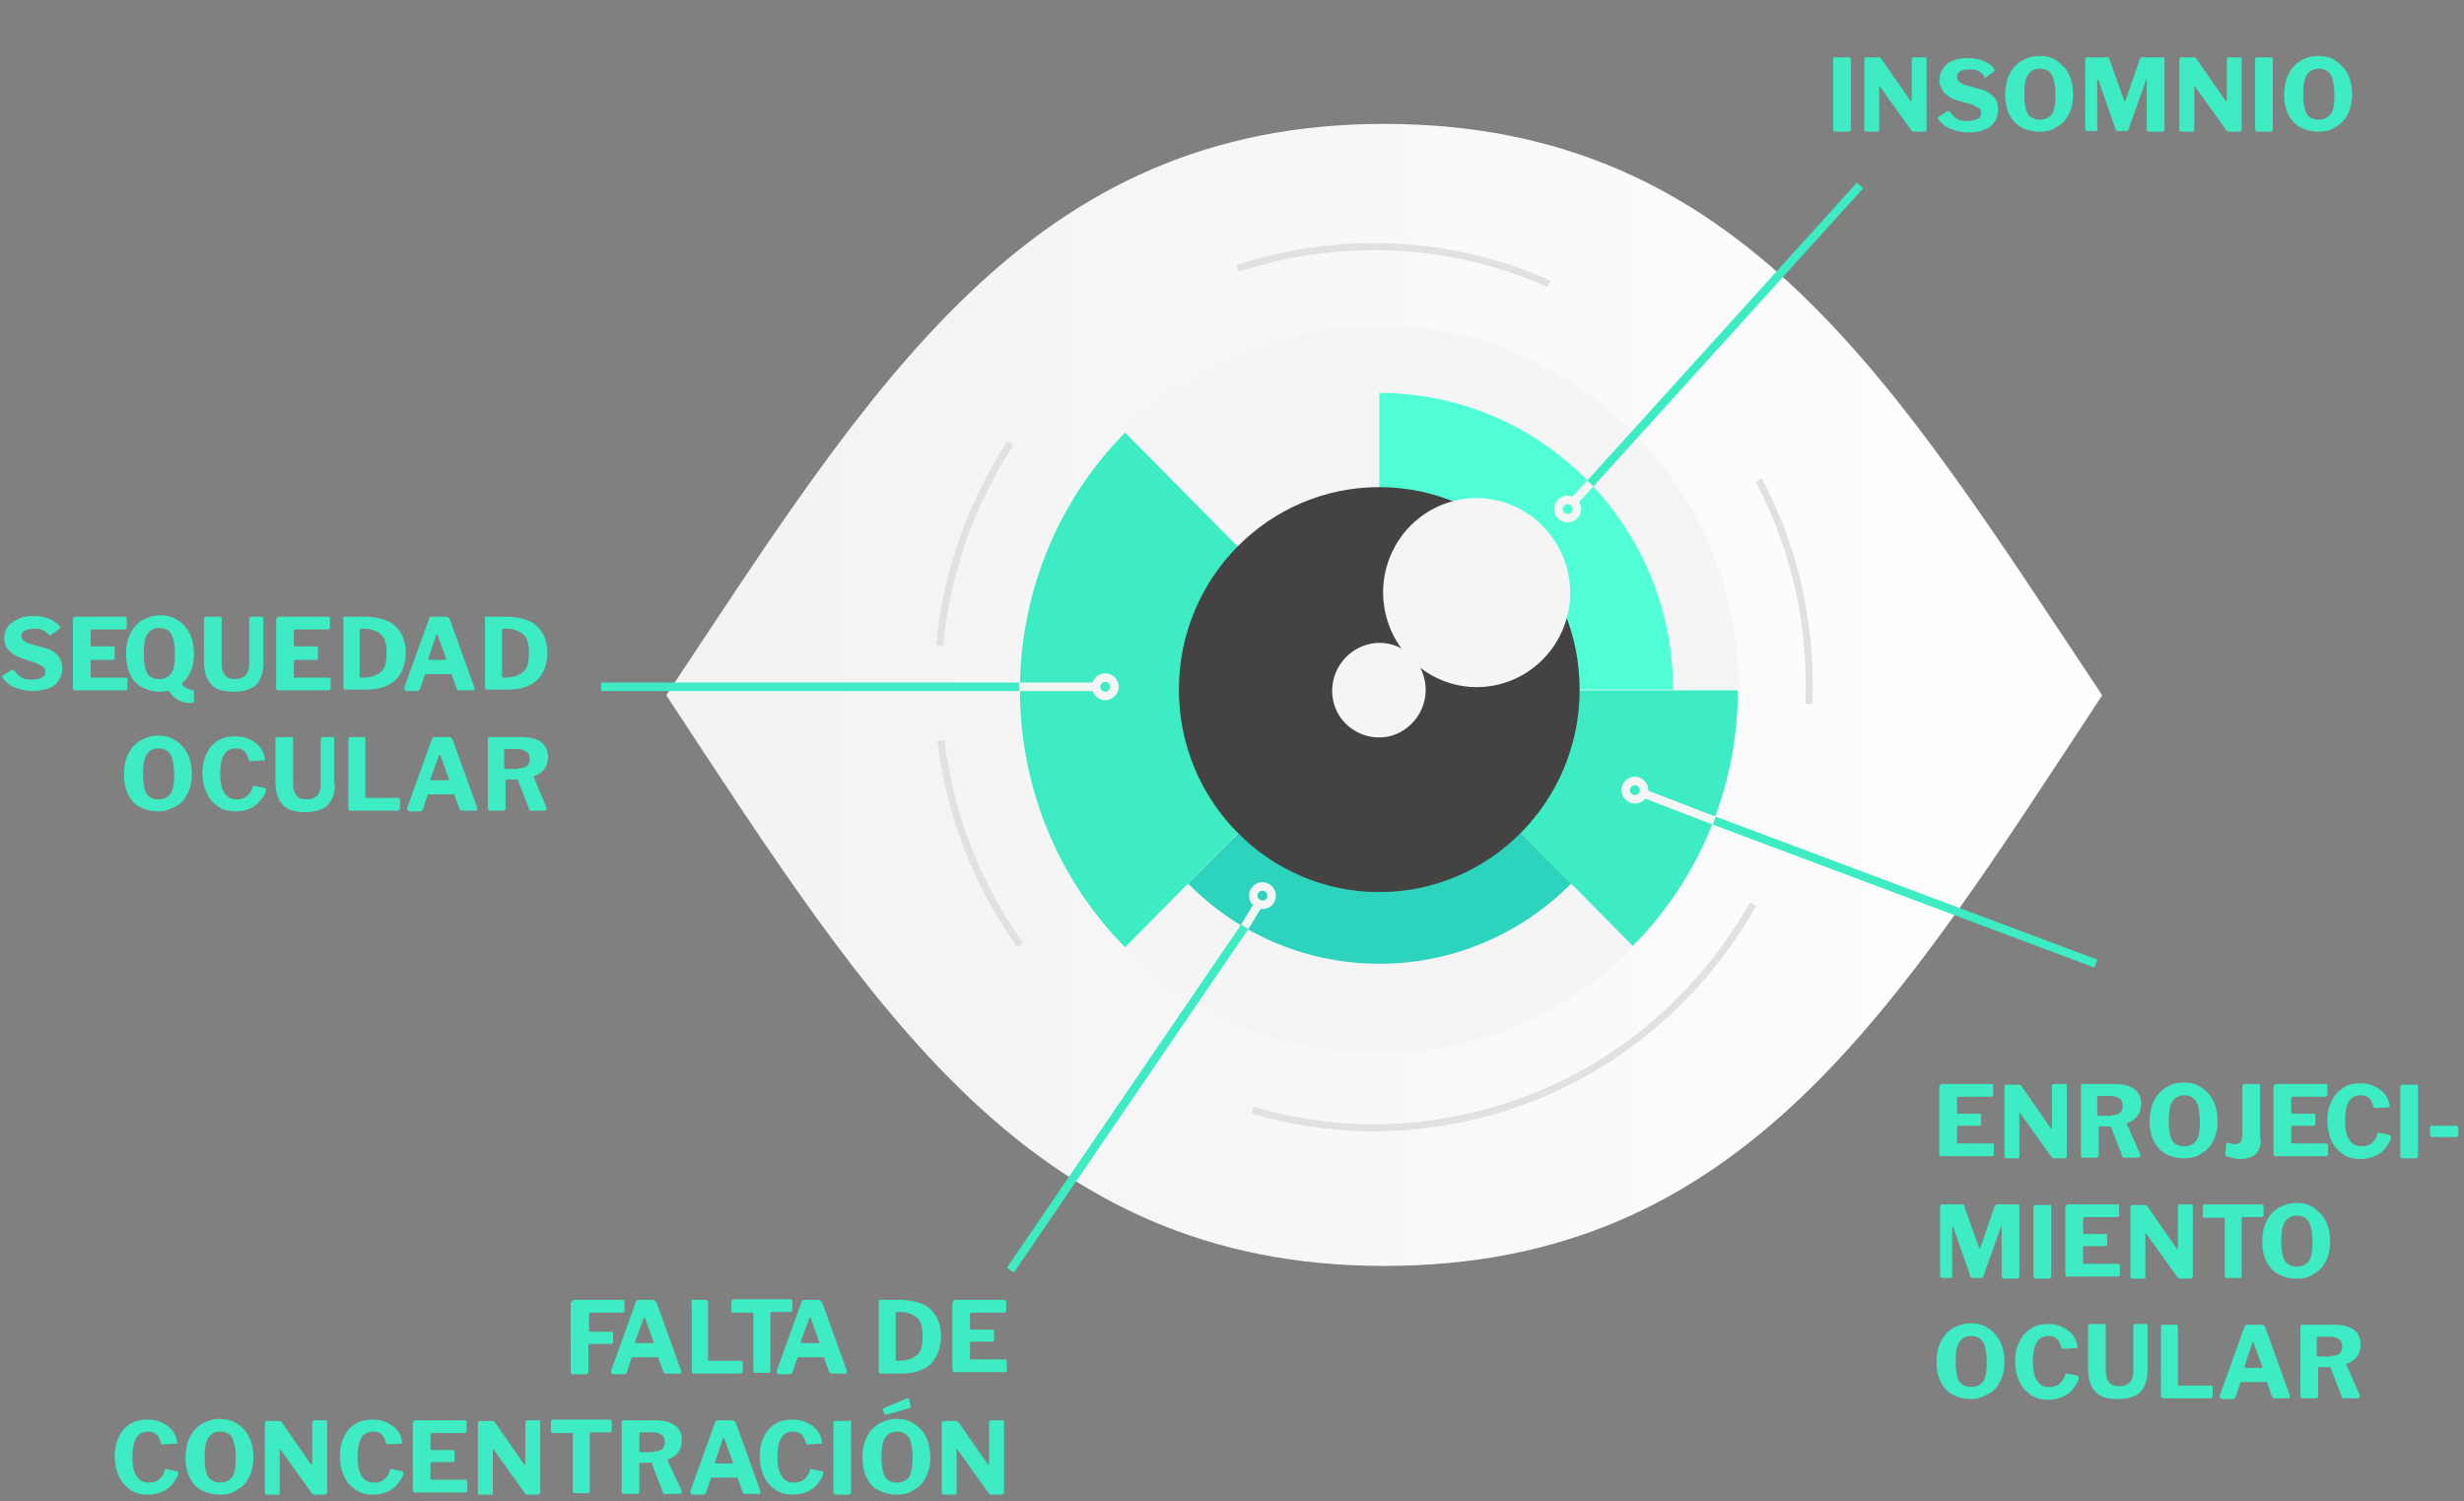 <?xml version="1.0" encoding="utf-8"?>
<!-- Generator: Adobe Illustrator 26.2.1, SVG Export Plug-In . SVG Version: 6.00 Build 0)  -->
<svg version="1.1" id="Capa_1" xmlns="http://www.w3.org/2000/svg" xmlns:xlink="http://www.w3.org/1999/xlink" x="0px" y="0px"
	 viewBox="0 0 348 212" style="enable-background:new 0 0 348 212;" xml:space="preserve">
<rect x="0" y="0" width="348" height="212" fill="#808080" stroke="none"/>
<style type="text/css">
	.st0{fill-rule:evenodd;clip-rule:evenodd;fill:url(#path-2_00000124869146715210342830000014176922554842589880_);}
	.st1{fill-rule:evenodd;clip-rule:evenodd;fill:#F5F5F5;}
	.st2{fill-rule:evenodd;clip-rule:evenodd;fill:#2DD4BD;}
	.st3{fill-rule:evenodd;clip-rule:evenodd;fill:#3DECC2;}
	.st4{fill-rule:evenodd;clip-rule:evenodd;fill:#50FFD5;}
	.st5{fill-rule:evenodd;clip-rule:evenodd;fill:#444243;}
	.st6{fill:none;stroke:#E1E1E1;}
	.st7{fill:none;stroke:#3DECC2;stroke-width:1.196;}
	.st8{fill:none;stroke:#F5F5F5;stroke-width:1.196;}
	.st9{fill:#3DECC2;}
</style>
<g id="Mobile">
	<g id="_x30_1.-Homepage-mobile-Prevencion-y-Soluciones" transform="translate(-12, -4223)">
		<g id="Group-69" transform="translate(12, 4222)">
			<g id="Group-3" transform="translate(94, 18.5)">
				<g id="Clip-2">
					
						<linearGradient id="path-2_00000039827190828347362020000000019612278862798761_" gradientUnits="userSpaceOnUse" x1="-875.361" y1="626.315" x2="-874.095" y2="626.315" gradientTransform="matrix(202.749 0 0 -161.277 177431.234 101090.969)">
						<stop  offset="0" style="stop-color:#EFEFEF"/>
						<stop  offset="1" style="stop-color:#FFFFFF"/>
					</linearGradient>
					
						<path id="path-2_00000046316822938033188900000009345671329782020760_" style="fill-rule:evenodd;clip-rule:evenodd;fill:url(#path-2_00000039827190828347362020000000019612278862798761_);" d="
						M101.5,0C51.4,0,29.3,36.7,0.1,80.7l0,0c29.1,44.2,51.3,80.6,101.4,80.6l0,0c50.7,0,72.3-36.4,101.4-80.6l0,0
						C173.6,36.7,152.1,0,101.5,0z"/>
				</g>
			</g>
			<g id="Group-67" transform="translate(11, 17.5)">
				<path id="Fill-4" class="st1" d="M234.6,80.9c0,28.4-22.7,51.4-50.8,51.4c-28.1,0-50.8-23-50.8-51.4c0-28.4,22.7-51.4,50.8-51.4
					C211.9,29.6,234.6,52.6,234.6,80.9"/>
				<path id="Fill-6" class="st2" d="M156.8,108.3L156.8,108.3c14.9,15.1,39.1,15.1,54.1,0l-27-27.3L156.8,108.3z"/>
				<path id="Fill-8" class="st3" d="M147.9,117.3L147.9,117.3c-19.8-20.1-19.8-52.6,0-72.7l35.9,36.3L147.9,117.3z"/>
				<path id="Fill-12" class="st3" d="M219.6,44.7L219.6,44.7c19.8,20,19.8,52.4,0,72.4l-35.8-36.2L219.6,44.7z"/>
				<path id="Fill-14" class="st1" d="M183.8,29.6L183.8,29.6c28.1,0,50.8,23,50.8,51.4h-50.8V29.6z"/>
				<path id="Fill-16" class="st4" d="M183.8,39L183.8,39c22.9,0,41.5,18.8,41.5,41.9h-41.5V39z"/>
				<path id="Fill-18" class="st5" d="M212.1,80.9c0,15.8-12.7,28.6-28.3,28.6c-15.6,0-28.3-12.8-28.3-28.6s12.7-28.6,28.3-28.6
					C199.4,52.3,212.1,65.1,212.1,80.9"/>
				<path id="Fill-20" class="st5" d="M201,80.9c0,9.6-7.7,17.4-17.2,17.4c-9.5,0-17.2-7.8-17.2-17.4s7.7-17.4,17.2-17.4
					C193.3,63.5,201,71.3,201,80.9"/>
				<path id="Fill-22" class="st1" d="M190.1,79.1c1,3.5-1,7.2-4.5,8.3c-3.5,1-7.2-1-8.2-4.5c-1-3.5,1-7.2,4.5-8.3
					C185.4,73.5,189.1,75.5,190.1,79.1"/>
				<path id="Fill-24" class="st1" d="M210.2,63.4c2.1,7.1-1.9,14.5-8.9,16.6c-7,2.1-14.3-2-16.4-9c-2.1-7.1,1.9-14.5,8.9-16.6
					C200.8,52.3,208.1,56.4,210.2,63.4"/>
				<path id="Stroke-26" class="st6" d="M163.8,21.4c3.7-1.2,7.6-2.1,11.7-2.6c11.4-1.4,22.5,0.4,32.3,4.8"/>
				<path id="Stroke-28" class="st6" d="M121.7,74.7c1-10.4,4.5-20.2,10-28.6"/>
				<path id="Stroke-30" class="st6" d="M133.1,117c-4-5.6-7.2-12-9.2-19c-0.9-3.2-1.6-6.5-2-9.9"/>
				<path id="Stroke-32" class="st6" d="M236.6,111.2c-9.3,16.5-25.9,28.6-46,31.1c-8.6,1.1-16.9,0.3-24.7-2"/>
				<path id="Stroke-34" class="st6" d="M237.4,51.3c3.4,6.5,5.8,13.8,6.7,21.6c0.4,3.4,0.5,6.7,0.4,10"/>
				<path id="Stroke-40" class="st7" d="M133,80.5H73.9"/>
				<path id="Stroke-42" class="st8" d="M143.8,80.5H133"/>
				<path id="Stroke-44" class="st8" d="M146.4,80.5c0,0.7-0.6,1.3-1.3,1.3c-0.7,0-1.3-0.6-1.3-1.3c0-0.7,0.6-1.3,1.3-1.3
					C145.8,79.2,146.4,79.8,146.4,80.5z"/>
				<path id="Stroke-48" class="st7" d="M131.7,162.9l33.1-48.5"/>
				<path id="Stroke-50" class="st8" d="M164.8,114.4l2-3.3"/>
				<path id="Stroke-52" class="st8" d="M168.6,110c0-0.7-0.6-1.3-1.3-1.3s-1.3,0.6-1.3,1.3c0,0.7,0.6,1.3,1.3,1.3
					S168.6,110.8,168.6,110z"/>
				<path id="Stroke-54" class="st7" d="M251.7,9.7l-38.1,42.1"/>
				<path id="Stroke-56" class="st8" d="M213.6,51.8l-2.4,2.6"/>
				<path id="Stroke-58" class="st8" d="M209.1,55.4c0,0.7,0.6,1.3,1.3,1.3s1.3-0.6,1.3-1.3c0-0.7-0.6-1.3-1.3-1.3
					S209.1,54.7,209.1,55.4z"/>
				<path id="Stroke-60" class="st7" d="M285,119.6l-53.9-20.2"/>
				<path id="Stroke-62" class="st8" d="M231.1,99.4l-9.9-3.8"/>
				<path id="Stroke-64" class="st8" d="M218.6,95.1c0-0.7,0.6-1.3,1.3-1.3s1.3,0.6,1.3,1.3c0,0.7-0.6,1.3-1.3,1.3
					S218.6,95.8,218.6,95.1z"/>
				<path id="FALTADECONCENTRACIÓN" class="st9" d="M69.8,167.4c0-0.2,0.1-0.3,0.2-0.3H77c0.1,0,0.2,0.1,0.2,0.2l0,1.3
					c0,0.2-0.1,0.3-0.3,0.3h-4.4c-0.1,0-0.2,0-0.2,0.1c0,0-0.1,0.1-0.1,0.2v2.2c0,0.1,0.1,0.2,0.2,0.2h3c0.1,0,0.2,0.1,0.2,0.2v1.3
					c0,0.1-0.1,0.2-0.2,0.2h-3.1c-0.1,0-0.2,0.1-0.2,0.2v3.7c0,0.1,0,0.2-0.1,0.3c-0.1,0-0.1,0.1-0.3,0.1h-1.8c-0.1,0-0.2,0-0.2-0.1
					c0,0-0.1-0.1-0.1-0.2V167.4z M75.5,177.5c-0.1,0-0.2-0.1-0.2-0.2c0-0.1,0-0.1,0-0.2l3.5-9.7c0-0.1,0.1-0.2,0.1-0.2
					c0.1,0,0.1-0.1,0.2-0.1h2.1c0.1,0,0.2,0,0.3,0.1c0.1,0.1,0.1,0.1,0.2,0.2l3.5,9.7c0,0.1,0,0.1,0,0.1c0,0.1,0,0.1,0,0.2
					c0,0-0.1,0.1-0.1,0.1h-2.1c-0.1,0-0.2-0.1-0.3-0.2l-0.7-2c0-0.1,0-0.1-0.1-0.1c0,0-0.1,0-0.1,0h-3.4c-0.1,0-0.2,0-0.2,0.1
					l-0.7,2.1c-0.1,0.1-0.2,0.2-0.3,0.2H75.5z M81.2,173.2c0.1,0,0.1,0,0.1-0.1c0-0.1,0-0.1,0-0.1l-1.2-3.3c0-0.1-0.1-0.1-0.1-0.1
					c0,0-0.1,0-0.1,0.1l-1.2,3.3c0,0.1,0,0.1,0,0.1c0,0.1,0.1,0.1,0.2,0.1H81.2z M86.6,167.4c0-0.2,0.1-0.3,0.2-0.3h2
					c0.1,0,0.2,0.1,0.2,0.3v8.2c0,0.1,0,0.1,0,0.1s0.1,0,0.1,0h4.5c0.2,0,0.3,0.1,0.3,0.2v1.3c0,0.1,0,0.1-0.1,0.2
					c0,0-0.1,0.1-0.2,0.1H87c-0.1,0-0.2,0-0.2-0.1c0,0-0.1-0.1-0.1-0.2V167.4z M92.3,167.3c0-0.1,0-0.1,0.1-0.2
					c0.1,0,0.1-0.1,0.2-0.1h8c0.2,0,0.3,0.1,0.3,0.3v1.3c0,0.1-0.1,0.2-0.3,0.2h-2.6c-0.1,0-0.2,0-0.2,0.1v8.2
					c0,0.2-0.1,0.3-0.2,0.3h-2c-0.1,0-0.2-0.1-0.2-0.2V169c0-0.1,0-0.1,0-0.1c0,0-0.1,0-0.1,0h-2.7c-0.2,0-0.3-0.1-0.3-0.2V167.3z
					 M98.9,177.5c-0.1,0-0.2-0.1-0.2-0.2c0-0.1,0-0.1,0-0.2l3.5-9.7c0-0.1,0.1-0.2,0.1-0.2c0.1,0,0.1-0.1,0.2-0.1h2.1
					c0.1,0,0.2,0,0.3,0.1s0.1,0.1,0.2,0.2l3.5,9.7c0,0.1,0,0.1,0,0.1c0,0.1,0,0.1,0,0.2c0,0-0.1,0.1-0.1,0.1h-2.1
					c-0.1,0-0.2-0.1-0.3-0.2l-0.7-2c0-0.1,0-0.1-0.1-0.1c0,0-0.1,0-0.1,0h-3.4c-0.1,0-0.2,0-0.2,0.1l-0.7,2.1
					c-0.1,0.1-0.2,0.2-0.3,0.2H98.9z M104.6,173.2c0.1,0,0.1,0,0.1-0.1c0-0.1,0-0.1,0-0.1l-1.2-3.3c0-0.1-0.1-0.1-0.1-0.1
					c0,0-0.1,0-0.1,0.1l-1.2,3.3c0,0.1,0,0.1,0,0.1c0,0.1,0.1,0.1,0.2,0.1H104.6z M113.3,167.1c1.5,0,2.6,0,3.1,0
					c1.8,0.1,3.2,0.5,4.1,1.4c0.9,0.9,1.4,2.1,1.4,3.7c0,1.6-0.5,2.9-1.4,3.9c-0.9,0.9-2.3,1.4-4.1,1.4h-3c-0.1,0-0.2,0-0.2-0.1
					c-0.1-0.1-0.1-0.1-0.1-0.3v-9.8c0-0.1,0-0.2,0.1-0.2C113.1,167.1,113.2,167.1,113.3,167.1z M115.6,168.8c-0.1,0-0.1,0.1-0.1,0.2
					v6.5c0,0.1,0,0.1,0,0.2c0,0,0.1,0,0.1,0h0.3c1.2,0,2-0.3,2.6-0.8c0.6-0.5,0.8-1.4,0.8-2.7c0-1.2-0.2-2-0.7-2.5
					c-0.5-0.5-1.2-0.8-2.2-0.9L115.6,168.8z M123.6,167.4c0-0.2,0.1-0.3,0.2-0.3h7.1c0.1,0,0.2,0.1,0.2,0.2l0,1.3
					c0,0.2-0.1,0.3-0.3,0.3h-4.5c-0.2,0-0.3,0.1-0.3,0.2v2c0,0.2,0.1,0.2,0.2,0.2h3c0.2,0,0.2,0.1,0.2,0.2v1.3
					c0,0.1-0.1,0.2-0.2,0.2h-3c-0.1,0-0.2,0.1-0.2,0.2v2.2c0,0.1,0,0.1,0,0.1s0.1,0,0.1,0h4.8c0.2,0,0.3,0.1,0.3,0.2v1.3
					c0,0.2-0.1,0.3-0.3,0.3h-7.1c-0.1,0-0.2,0-0.2-0.1c0,0-0.1-0.1-0.1-0.2V167.4z M9.8,184c0.7,0,1.4,0.1,2,0.4
					c0.6,0.3,1.1,0.6,1.5,1.1c0.4,0.5,0.6,1,0.7,1.6c0,0.1,0,0.1,0,0.2c0,0.1,0,0.1,0,0.1c0,0-0.1,0-0.1,0l-1.9,0.1
					c-0.1,0-0.1,0-0.2,0s0-0.1-0.1-0.2c-0.1-0.5-0.3-0.9-0.6-1.2c-0.3-0.3-0.7-0.4-1.2-0.4c-1.5,0-2.2,1.2-2.2,3.6
					c0,1.2,0.2,2.1,0.6,2.7c0.4,0.6,0.9,0.9,1.7,0.9c0.6,0,1-0.1,1.4-0.4c0.4-0.3,0.7-0.7,0.9-1.4c0-0.1,0.1-0.1,0.2-0.1
					c0.1,0,0.1,0,0.1,0l1.4,0.3c0.1,0,0.2,0.2,0.2,0.3c-0.1,0.4-0.3,0.8-0.7,1.3c-0.3,0.5-0.8,0.9-1.4,1.2s-1.4,0.5-2.2,0.5
					c-1,0-1.8-0.2-2.5-0.7s-1.3-1.1-1.6-1.9c-0.4-0.8-0.6-1.8-0.6-2.8c0-1.1,0.2-2,0.6-2.8c0.4-0.8,0.9-1.4,1.6-1.8S8.9,184,9.8,184
					z M20.1,194.6c-1,0-1.8-0.2-2.6-0.6s-1.3-1-1.7-1.8s-0.6-1.7-0.6-2.8c0-1.1,0.2-2.1,0.6-2.9c0.4-0.8,0.9-1.4,1.7-1.9
					c0.7-0.4,1.6-0.7,2.5-0.7c1,0,1.8,0.2,2.5,0.7c0.7,0.4,1.3,1.1,1.7,1.9c0.4,0.8,0.6,1.8,0.6,2.8c0,1.1-0.2,2-0.6,2.8
					c-0.4,0.8-0.9,1.4-1.7,1.8C21.9,194.4,21.1,194.6,20.1,194.6z M20.1,192.9c0.8,0,1.3-0.3,1.7-0.8c0.4-0.6,0.5-1.5,0.5-2.7
					c0-1.3-0.2-2.2-0.5-2.8s-0.9-0.9-1.7-0.9c-0.8,0-1.3,0.3-1.7,0.9s-0.5,1.5-0.5,2.8c0,1.3,0.2,2.2,0.5,2.7
					C18.8,192.6,19.3,192.9,20.1,192.9z M35,184.1c0.1,0,0.2,0.1,0.2,0.2v10c0,0.1,0,0.1-0.1,0.2c-0.1,0-0.1,0.1-0.2,0.1h-1.4
					c-0.1,0-0.1,0-0.2,0c0,0-0.1-0.1-0.2-0.1l-4.5-6.3c0,0-0.1-0.1-0.1-0.1c0,0,0,0,0,0.1v6.2c0,0.1,0,0.1-0.1,0.2c0,0-0.1,0-0.2,0
					h-1.5c-0.2,0-0.3-0.1-0.3-0.2v-9.9c0-0.2,0.1-0.3,0.3-0.3h1.7c0.1,0,0.2,0,0.2,0c0,0,0.1,0.1,0.2,0.2l4.1,5.9
					c0.1,0.1,0.1,0.1,0.1,0.1c0,0,0.1-0.1,0.1-0.2v-5.8c0-0.2,0.1-0.3,0.3-0.3H35z M41.6,184c0.7,0,1.4,0.1,2,0.4
					c0.6,0.3,1.1,0.6,1.5,1.1c0.4,0.5,0.6,1,0.7,1.6c0,0.1,0,0.1,0,0.2c0,0.1,0,0.1,0,0.1c0,0-0.1,0-0.1,0l-1.9,0.1
					c-0.1,0-0.1,0-0.2,0c0,0,0-0.1-0.1-0.2c-0.1-0.5-0.3-0.9-0.6-1.2c-0.3-0.3-0.7-0.4-1.2-0.4c-1.5,0-2.2,1.2-2.2,3.6
					c0,1.2,0.2,2.1,0.6,2.7c0.4,0.6,0.9,0.9,1.7,0.9c0.6,0,1-0.1,1.4-0.4c0.4-0.3,0.7-0.7,0.9-1.4c0-0.1,0.1-0.1,0.2-0.1
					c0.1,0,0.1,0,0.1,0l1.4,0.3c0.1,0,0.2,0.2,0.2,0.3c-0.1,0.4-0.3,0.8-0.7,1.3c-0.3,0.5-0.8,0.9-1.4,1.2c-0.6,0.3-1.4,0.5-2.2,0.5
					c-1,0-1.8-0.2-2.5-0.7c-0.7-0.5-1.3-1.1-1.6-1.9c-0.4-0.8-0.6-1.8-0.6-2.8c0-1.1,0.2-2,0.6-2.8c0.4-0.8,0.9-1.4,1.6-1.8
					C39.8,184.2,40.6,184,41.6,184z M47.4,184.4c0-0.2,0.1-0.3,0.2-0.3h7.1c0.1,0,0.2,0.1,0.2,0.2l0,1.3c0,0.2-0.1,0.3-0.3,0.3h-4.5
					c-0.2,0-0.3,0.1-0.3,0.2v2c0,0.2,0.1,0.2,0.2,0.2h3c0.2,0,0.2,0.1,0.2,0.2v1.3c0,0.1-0.1,0.2-0.2,0.2h-3c-0.1,0-0.2,0.1-0.2,0.2
					v2.2c0,0.1,0,0.1,0,0.1s0.1,0,0.1,0h4.8c0.2,0,0.3,0.1,0.3,0.2v1.3c0,0.2-0.1,0.3-0.3,0.3h-7.1c-0.1,0-0.2,0-0.2-0.1
					c0,0-0.1-0.1-0.1-0.2V184.4z M65.1,184.1c0.1,0,0.2,0.1,0.2,0.2v10c0,0.1,0,0.1-0.1,0.2c-0.1,0-0.1,0.1-0.2,0.1h-1.4
					c-0.1,0-0.1,0-0.2,0c0,0-0.1-0.1-0.2-0.1l-4.5-6.3c0,0-0.1-0.1-0.1-0.1c0,0,0,0,0,0.1v6.2c0,0.1,0,0.1-0.1,0.2c0,0-0.1,0-0.2,0
					h-1.5c-0.2,0-0.3-0.1-0.3-0.2v-9.9c0-0.2,0.1-0.3,0.3-0.3h1.7c0.1,0,0.2,0,0.2,0c0,0,0.1,0.1,0.2,0.2l4.1,5.9
					c0.1,0.1,0.1,0.1,0.1,0.1c0,0,0.1-0.1,0.1-0.2v-5.8c0-0.2,0.1-0.3,0.3-0.3H65.1z M66.8,184.3c0-0.1,0-0.1,0.1-0.2
					c0.1,0,0.1-0.1,0.2-0.1h8c0.2,0,0.3,0.1,0.3,0.3v1.3c0,0.1-0.1,0.2-0.3,0.2h-2.6c-0.1,0-0.2,0-0.2,0.1v8.2
					c0,0.2-0.1,0.3-0.2,0.3h-2c-0.1,0-0.2-0.1-0.2-0.2V186c0-0.1,0-0.1,0-0.1c0,0-0.1,0-0.1,0h-2.7c-0.2,0-0.3-0.1-0.3-0.2V184.3z
					 M85.3,194.1c0,0.1,0,0.1,0,0.1c0,0.1,0,0.1-0.1,0.2c0,0-0.1,0.1-0.2,0.1h-2.1c-0.2,0-0.3-0.1-0.3-0.3l-1.5-3.9
					c0-0.1-0.1-0.1-0.1-0.2s-0.1,0-0.3,0h-1.3c-0.1,0-0.1,0-0.1,0s0,0.1,0,0.1v3.9c0,0.1,0,0.2-0.1,0.3c-0.1,0.1-0.2,0.1-0.3,0.1
					h-1.8c-0.1,0-0.2,0-0.2-0.1c0,0-0.1-0.1-0.1-0.2v-9.8c0-0.2,0.1-0.3,0.2-0.3h4.4c1.3,0,2.2,0.2,2.9,0.7c0.7,0.5,1,1.2,1,2.1
					c0,0.7-0.2,1.3-0.5,1.7c-0.4,0.5-0.8,0.8-1.4,1c-0.1,0-0.1,0.1-0.1,0.2L85.3,194.1z M81.3,188.5c0.5,0,1-0.1,1.2-0.3
					s0.4-0.6,0.4-1c0-0.4-0.1-0.8-0.4-1s-0.7-0.4-1.2-0.4h-1.7c-0.1,0-0.2,0-0.2,0s-0.1,0.1-0.1,0.2v2.3c0,0.1,0,0.1,0,0.2
					s0.1,0.1,0.2,0.1H81.3z M86.7,194.5c-0.1,0-0.2-0.1-0.2-0.2c0-0.1,0-0.1,0-0.2l3.5-9.7c0-0.1,0.1-0.2,0.1-0.2
					c0.1,0,0.1-0.1,0.2-0.1h2.1c0.1,0,0.2,0,0.3,0.1c0.1,0.1,0.1,0.1,0.2,0.2l3.5,9.7c0,0.1,0,0.1,0,0.1c0,0.1,0,0.1,0,0.2
					c0,0-0.1,0.1-0.1,0.1h-2.1c-0.1,0-0.2-0.1-0.3-0.2l-0.7-2c0-0.1,0-0.1-0.1-0.1s-0.1,0-0.1,0h-3.4c-0.1,0-0.2,0-0.2,0.1l-0.7,2.1
					c-0.1,0.1-0.2,0.2-0.3,0.2H86.7z M92.4,190.2c0.1,0,0.1,0,0.1-0.1c0-0.1,0-0.1,0-0.1l-1.2-3.3c0-0.1-0.1-0.1-0.1-0.1
					c0,0-0.1,0-0.1,0.1L90,190c0,0.1,0,0.1,0,0.1c0,0.1,0.1,0.1,0.2,0.1H92.4z M100.9,184c0.7,0,1.4,0.1,2,0.4
					c0.6,0.3,1.1,0.6,1.5,1.1s0.6,1,0.7,1.6c0,0.1,0,0.1,0,0.2c0,0.1,0,0.1,0,0.1c0,0-0.1,0-0.1,0l-1.9,0.1c-0.1,0-0.1,0-0.2,0
					c0,0,0-0.1-0.1-0.2c-0.1-0.5-0.3-0.9-0.6-1.2c-0.3-0.3-0.7-0.4-1.2-0.4c-1.5,0-2.2,1.2-2.2,3.6c0,1.2,0.2,2.1,0.6,2.7
					c0.4,0.6,0.9,0.9,1.7,0.9c0.6,0,1-0.1,1.4-0.4c0.4-0.3,0.7-0.7,0.9-1.4c0-0.1,0.1-0.1,0.2-0.1c0.1,0,0.1,0,0.1,0l1.4,0.3
					c0.1,0,0.2,0.2,0.2,0.3c-0.1,0.4-0.3,0.8-0.7,1.3c-0.3,0.5-0.8,0.9-1.4,1.2c-0.6,0.3-1.4,0.5-2.2,0.5c-1,0-1.8-0.2-2.5-0.7
					c-0.7-0.5-1.3-1.1-1.6-1.9c-0.4-0.8-0.6-1.8-0.6-2.8c0-1.1,0.2-2,0.6-2.8c0.4-0.8,0.9-1.4,1.6-1.8C99.1,184.2,100,184,100.9,184
					z M109,184.1c0.1,0,0.2,0.1,0.2,0.3v9.8c0,0.1,0,0.2-0.1,0.3c-0.1,0.1-0.2,0.1-0.3,0.1h-1.8c-0.1,0-0.2,0-0.2-0.1
					c0,0-0.1-0.1-0.1-0.2v-9.8c0-0.2,0.1-0.3,0.2-0.3H109z M115.7,194.6c-1,0-1.8-0.2-2.6-0.6s-1.3-1-1.7-1.8s-0.6-1.7-0.6-2.8
					c0-1.1,0.2-2.1,0.6-2.9c0.4-0.8,0.9-1.4,1.7-1.9c0.7-0.4,1.6-0.7,2.5-0.7c1,0,1.8,0.2,2.5,0.7c0.7,0.4,1.3,1.1,1.7,1.9
					c0.4,0.8,0.6,1.8,0.6,2.8c0,1.1-0.2,2-0.6,2.8s-0.9,1.4-1.7,1.8C117.5,194.4,116.6,194.6,115.7,194.6z M115.7,192.9
					c0.8,0,1.3-0.3,1.7-0.8c0.3-0.6,0.5-1.5,0.5-2.7c0-1.3-0.2-2.2-0.5-2.8c-0.4-0.6-0.9-0.9-1.7-0.9c-0.8,0-1.3,0.3-1.7,0.9
					c-0.4,0.6-0.5,1.5-0.5,2.8c0,1.3,0.2,2.2,0.5,2.7C114.3,192.6,114.9,192.9,115.7,192.9z M117.6,182.1c0,0.1,0,0.1,0,0.1
					c0,0.1-0.1,0.2-0.2,0.2l-3.2,0.9c0,0-0.1,0-0.1,0c-0.1,0-0.1,0-0.1,0s-0.1-0.1-0.1-0.1l-0.2-0.5l0-0.1c0-0.1,0-0.1,0.1-0.2
					l3.3-1.4c0,0,0,0,0.1,0c0.1,0,0.1,0,0.2,0.1L117.6,182.1z M130.6,184.1c0.1,0,0.2,0.1,0.2,0.2v10c0,0.1,0,0.1-0.1,0.2
					c-0.1,0-0.1,0.1-0.2,0.1h-1.4c-0.1,0-0.1,0-0.2,0c0,0-0.1-0.1-0.2-0.1l-4.5-6.3c0,0-0.1-0.1-0.1-0.1c0,0,0,0,0,0.1v6.2
					c0,0.1,0,0.1-0.1,0.2c0,0-0.1,0-0.2,0h-1.5c-0.2,0-0.3-0.1-0.3-0.2v-9.9c0-0.2,0.1-0.3,0.3-0.3h1.7c0.1,0,0.2,0,0.2,0
					c0,0,0.1,0.1,0.2,0.2l4.1,5.9c0.1,0.1,0.1,0.1,0.1,0.1c0,0,0.1-0.1,0.1-0.2v-5.8c0-0.2,0.1-0.3,0.3-0.3H130.6z"/>
			</g>
			<path id="SEQUEDADOCULAR" class="st9" d="M6.8,90.6c-0.2-0.3-0.5-0.5-0.8-0.6c-0.3-0.2-0.7-0.2-1.2-0.2c-0.6,0-1,0.1-1.3,0.3
				C3.2,90.2,3,90.5,3,90.8c0,0.5,0.4,0.8,1.1,1.1l2.2,0.6c0.8,0.2,1.4,0.6,1.9,1.1c0.4,0.5,0.6,1.1,0.6,1.8c0,0.7-0.2,1.2-0.5,1.7
				C8,97.6,7.5,98,6.9,98.2s-1.4,0.4-2.2,0.4c-1,0-1.8-0.2-2.6-0.5c-0.8-0.3-1.3-0.8-1.7-1.3c0-0.1-0.1-0.1-0.1-0.2
				c0-0.1,0-0.2,0.1-0.2l1.1-0.7c0.1-0.1,0.2-0.1,0.3-0.1c0.1,0,0.2,0,0.2,0.1c0.3,0.4,0.7,0.8,1,1s0.8,0.3,1.4,0.3
				c0.6,0,1.1-0.1,1.5-0.3c0.4-0.2,0.5-0.5,0.5-0.9c0-0.3-0.1-0.5-0.3-0.6c-0.2-0.2-0.5-0.3-0.9-0.5L3.2,94
				c-0.8-0.2-1.4-0.6-1.9-1.1s-0.7-1.1-0.7-1.8c0-0.6,0.2-1.1,0.5-1.6C1.5,89,2,88.7,2.6,88.4C3.2,88.1,3.9,88,4.7,88
				c0.8,0,1.5,0.1,2.2,0.4C7.5,88.6,8,89,8.4,89.4c0.1,0.1,0.1,0.1,0.1,0.2s0,0.1-0.1,0.2l-1.2,0.9c-0.1,0-0.1,0.1-0.1,0.1
				C7,90.7,6.9,90.7,6.8,90.6z M10.4,88.4c0-0.2,0.1-0.3,0.2-0.3h7.1c0.1,0,0.2,0.1,0.2,0.2l0,1.3c0,0.2-0.1,0.3-0.3,0.3h-4.5
				c-0.2,0-0.3,0.1-0.3,0.2v2c0,0.2,0.1,0.2,0.2,0.2h3c0.2,0,0.2,0.1,0.2,0.2V94c0,0.1-0.1,0.2-0.2,0.2h-3c-0.1,0-0.2,0.1-0.2,0.2
				v2.2c0,0.1,0,0.1,0,0.1c0,0,0.1,0,0.1,0h4.8c0.2,0,0.3,0.1,0.3,0.2v1.3c0,0.2-0.1,0.3-0.3,0.3h-7.1c-0.1,0-0.2,0-0.2-0.1
				c0,0-0.1-0.1-0.1-0.2V88.4z M17.8,93.3c0-1.1,0.2-2,0.6-2.8s0.9-1.4,1.7-1.9c0.7-0.4,1.6-0.7,2.5-0.7c1,0,1.8,0.2,2.5,0.7
				c0.7,0.4,1.3,1.1,1.7,1.9s0.6,1.8,0.6,2.8c0,1.9-0.6,3.3-1.7,4.2c0,0,0,0.1,0,0.1c0,0.1,0.2,0.3,0.5,0.5c0.3,0.2,0.6,0.3,1,0.4
				c0.1,0,0.2,0.1,0.2,0.2v1.2c0,0.1,0,0.2-0.1,0.3c-0.1,0.1-0.2,0.1-0.4,0.1c-1.2,0-2.2-0.5-3-1.6c0-0.1-0.1-0.1-0.2-0.1
				c-0.4,0-0.7,0.1-1,0.1c-1,0-1.8-0.2-2.6-0.6s-1.3-1-1.7-1.8S17.8,94.4,17.8,93.3z M20.3,93.4c0,1.3,0.2,2.2,0.5,2.7
				c0.4,0.6,0.9,0.8,1.7,0.8c0.8,0,1.3-0.3,1.7-0.8c0.4-0.6,0.5-1.5,0.5-2.7c0-1.3-0.2-2.2-0.5-2.8s-0.9-0.9-1.7-0.9
				c-0.8,0-1.3,0.3-1.7,0.9S20.3,92.1,20.3,93.4z M37.2,94.7c0,1.4-0.4,2.4-1.1,3.1c-0.7,0.6-1.8,0.9-3.1,0.9
				c-1.5,0-2.6-0.3-3.2-1.1c-0.7-0.7-1-1.8-1-3.2v-6c0-0.1,0-0.2,0.1-0.2c0-0.1,0.1-0.1,0.2-0.1h2c0.1,0,0.2,0.1,0.2,0.3v6.3
				c0,0.8,0.2,1.3,0.5,1.7c0.3,0.4,0.8,0.5,1.4,0.5c1.3,0,2-0.7,2-2.2v-6.3c0-0.2,0.1-0.3,0.2-0.3H37c0.1,0,0.2,0.1,0.2,0.3V94.7z
				 M39.1,88.4c0-0.2,0.1-0.3,0.2-0.3h7.1c0.1,0,0.2,0.1,0.2,0.2l0,1.3c0,0.2-0.1,0.3-0.3,0.3h-4.5c-0.2,0-0.3,0.1-0.3,0.2v2
				c0,0.2,0.1,0.2,0.2,0.2h3c0.2,0,0.2,0.1,0.2,0.2V94c0,0.1-0.1,0.2-0.2,0.2h-3c-0.1,0-0.2,0.1-0.2,0.2v2.2c0,0.1,0,0.1,0,0.1
				s0.1,0,0.1,0h4.8c0.2,0,0.3,0.1,0.3,0.2v1.3c0,0.2-0.1,0.3-0.3,0.3h-7.1c-0.1,0-0.2,0-0.2-0.1c0,0-0.1-0.1-0.1-0.2V88.4z
				 M48.7,88.1c1.5,0,2.6,0,3.1,0c1.8,0.1,3.2,0.5,4.1,1.4s1.4,2.1,1.4,3.7c0,1.6-0.5,2.9-1.4,3.8c-0.9,0.9-2.3,1.4-4.1,1.4h-3
				c-0.1,0-0.2,0-0.2-0.1c-0.1-0.1-0.1-0.1-0.1-0.3v-9.8c0-0.1,0-0.2,0.1-0.2C48.5,88.1,48.5,88.1,48.7,88.1z M50.9,89.8
				c-0.1,0-0.1,0.1-0.1,0.2v6.5c0,0.1,0,0.1,0,0.2c0,0,0.1,0,0.1,0h0.3c1.2,0,2-0.3,2.6-0.8s0.8-1.4,0.8-2.7c0-1.2-0.2-2-0.7-2.5
				s-1.2-0.8-2.2-0.9L50.9,89.8z M57.3,98.5c-0.1,0-0.2-0.1-0.2-0.2c0-0.1,0-0.1,0-0.2l3.5-9.7c0-0.1,0.1-0.2,0.1-0.2
				s0.1-0.1,0.2-0.1H63c0.1,0,0.2,0,0.3,0.1c0.1,0.1,0.1,0.1,0.2,0.2l3.5,9.7c0,0.1,0,0.1,0,0.1c0,0.1,0,0.1,0,0.2s-0.1,0.1-0.1,0.1
				h-2.1c-0.1,0-0.2-0.1-0.3-0.2l-0.7-2c0-0.1,0-0.1-0.1-0.1c0,0-0.1,0-0.1,0h-3.4c-0.1,0-0.2,0-0.2,0.1l-0.7,2.1
				c-0.1,0.1-0.2,0.2-0.3,0.2H57.3z M62.9,94.2c0.1,0,0.1,0,0.1-0.1c0-0.1,0-0.1,0-0.1l-1.2-3.3c0-0.1-0.1-0.1-0.1-0.1
				c0,0-0.1,0-0.1,0.1L60.5,94c0,0.1,0,0.1,0,0.1c0,0.1,0.1,0.1,0.2,0.1H62.9z M68.7,88.1c1.5,0,2.6,0,3.1,0
				c1.8,0.1,3.2,0.5,4.1,1.4c0.9,0.9,1.4,2.1,1.4,3.7c0,1.6-0.5,2.9-1.4,3.8s-2.3,1.4-4.1,1.4h-3c-0.1,0-0.2,0-0.2-0.1
				c-0.1-0.1-0.1-0.1-0.1-0.3v-9.8c0-0.1,0-0.2,0.1-0.2S68.6,88.1,68.7,88.1z M71,89.8c-0.1,0-0.1,0.1-0.1,0.2v6.5
				c0,0.1,0,0.1,0,0.2s0.1,0,0.1,0h0.3c1.2,0,2-0.3,2.6-0.8c0.6-0.5,0.8-1.4,0.8-2.7c0-1.2-0.2-2-0.7-2.5c-0.5-0.5-1.2-0.8-2.2-0.9
				L71,89.8z M22.4,115.6c-1,0-1.8-0.2-2.6-0.6s-1.3-1-1.7-1.8c-0.4-0.8-0.6-1.7-0.6-2.8c0-1.1,0.2-2.1,0.6-2.9
				c0.4-0.8,0.9-1.4,1.7-1.9c0.7-0.4,1.6-0.7,2.5-0.7c1,0,1.8,0.2,2.5,0.7c0.7,0.4,1.3,1.1,1.7,1.9s0.6,1.8,0.6,2.8
				c0,1.1-0.2,2-0.6,2.8c-0.4,0.8-0.9,1.4-1.7,1.8S23.3,115.6,22.4,115.6z M22.4,113.9c0.8,0,1.3-0.3,1.7-0.8
				c0.4-0.6,0.5-1.5,0.5-2.7c0-1.3-0.2-2.2-0.5-2.8c-0.4-0.6-0.9-0.9-1.7-0.9c-0.8,0-1.3,0.3-1.7,0.9c-0.4,0.6-0.5,1.5-0.5,2.8
				c0,1.3,0.2,2.2,0.5,2.7C21,113.6,21.6,113.9,22.4,113.9z M33.2,105c0.7,0,1.4,0.1,2,0.4s1.1,0.6,1.5,1.1s0.6,1,0.7,1.6
				c0,0.1,0,0.1,0,0.2c0,0.1,0,0.1,0,0.1s-0.1,0-0.1,0l-1.9,0.1c-0.1,0-0.1,0-0.2,0c0,0,0-0.1-0.1-0.2c-0.1-0.5-0.3-0.9-0.6-1.2
				c-0.3-0.3-0.7-0.4-1.2-0.4c-1.5,0-2.2,1.2-2.2,3.6c0,1.2,0.2,2.1,0.6,2.7c0.4,0.6,0.9,0.9,1.7,0.9c0.6,0,1-0.1,1.4-0.4
				c0.4-0.3,0.7-0.7,0.9-1.4c0-0.1,0.1-0.1,0.2-0.1c0.1,0,0.1,0,0.1,0l1.4,0.3c0.1,0,0.2,0.2,0.2,0.3c-0.1,0.4-0.3,0.8-0.7,1.3
				s-0.8,0.9-1.4,1.2c-0.6,0.3-1.4,0.5-2.2,0.5c-1,0-1.8-0.2-2.5-0.7c-0.7-0.5-1.3-1.1-1.6-1.9c-0.4-0.8-0.6-1.8-0.6-2.8
				c0-1.1,0.2-2,0.6-2.8c0.4-0.8,0.9-1.4,1.6-1.8C31.4,105.2,32.2,105,33.2,105z M47.3,111.7c0,1.4-0.4,2.4-1.1,3.1
				c-0.7,0.6-1.8,0.9-3.1,0.9c-1.5,0-2.6-0.3-3.2-1.1c-0.7-0.7-1-1.8-1-3.2v-6c0-0.1,0-0.2,0.1-0.2c0-0.1,0.1-0.1,0.2-0.1h2
				c0.1,0,0.2,0.1,0.2,0.3v6.3c0,0.8,0.2,1.3,0.5,1.7c0.3,0.4,0.8,0.5,1.4,0.5c1.3,0,2-0.7,2-2.2v-6.3c0-0.2,0.1-0.3,0.2-0.3H47
				c0.1,0,0.2,0.1,0.2,0.3V111.7z M49.2,105.4c0-0.2,0.1-0.3,0.2-0.3h2c0.1,0,0.2,0.1,0.2,0.3v8.2c0,0.1,0,0.1,0,0.1
				c0,0,0.1,0,0.1,0h4.5c0.2,0,0.3,0.1,0.3,0.2v1.3c0,0.1,0,0.1-0.1,0.2c0,0-0.1,0.1-0.2,0.1h-6.7c-0.1,0-0.2,0-0.2-0.1
				c0,0-0.1-0.1-0.1-0.2V105.4z M57.7,115.5c-0.1,0-0.2-0.1-0.2-0.2c0-0.1,0-0.1,0-0.2l3.5-9.7c0-0.1,0.1-0.2,0.1-0.2
				c0.1,0,0.1-0.1,0.2-0.1h2.1c0.1,0,0.2,0,0.3,0.1c0.1,0.1,0.1,0.1,0.2,0.2l3.5,9.7c0,0.1,0,0.1,0,0.1c0,0.1,0,0.1,0,0.2
				c0,0-0.1,0.1-0.1,0.1h-2.1c-0.1,0-0.2-0.1-0.3-0.2l-0.7-2c0-0.1,0-0.1-0.1-0.1c0,0-0.1,0-0.1,0h-3.4c-0.1,0-0.2,0-0.2,0.1
				l-0.7,2.1c-0.1,0.1-0.2,0.2-0.3,0.2H57.7z M63.3,111.2c0.1,0,0.1,0,0.1-0.1c0-0.1,0-0.1,0-0.1l-1.2-3.3c0-0.1-0.1-0.1-0.1-0.1
				c0,0-0.1,0-0.1,0.1l-1.2,3.3c0,0.1,0,0.1,0,0.1c0,0.1,0.1,0.1,0.2,0.1H63.3z M77.2,115.1c0,0.1,0,0.1,0,0.1c0,0.1,0,0.1-0.1,0.2
				s-0.1,0.1-0.2,0.1H75c-0.2,0-0.3-0.1-0.3-0.3l-1.5-3.9c0-0.1-0.1-0.1-0.1-0.2s-0.1,0-0.3,0h-1.3c-0.1,0-0.1,0-0.1,0s0,0.1,0,0.1
				v3.9c0,0.1,0,0.2-0.1,0.3c-0.1,0.1-0.2,0.1-0.3,0.1h-1.8c-0.1,0-0.2,0-0.2-0.1s-0.1-0.1-0.1-0.2v-9.8c0-0.2,0.1-0.3,0.2-0.3h4.4
				c1.3,0,2.2,0.2,2.9,0.7c0.7,0.5,1,1.2,1,2.1c0,0.7-0.2,1.3-0.5,1.7c-0.4,0.5-0.8,0.8-1.4,1c-0.1,0-0.1,0.1-0.1,0.2L77.2,115.1z
				 M73.2,109.5c0.5,0,1-0.1,1.2-0.3c0.3-0.2,0.4-0.6,0.4-1c0-0.4-0.1-0.8-0.4-1c-0.3-0.2-0.7-0.4-1.2-0.4h-1.7c-0.1,0-0.2,0-0.2,0
				c0,0-0.1,0.1-0.1,0.2v2.3c0,0.1,0,0.1,0,0.2c0,0,0.1,0.1,0.2,0.1H73.2z"/>
			<path id="INSOMNIO" class="st9" d="M261.2,9.1c0.1,0,0.2,0.1,0.2,0.3v9.8c0,0.1,0,0.2-0.1,0.3c-0.1,0.1-0.2,0.1-0.3,0.1h-1.8
				c-0.1,0-0.2,0-0.2-0.1c0,0-0.1-0.1-0.1-0.2V9.4c0-0.2,0.1-0.3,0.2-0.3H261.2z M271.9,9.1c0.1,0,0.2,0.1,0.2,0.2v10
				c0,0.1,0,0.1-0.1,0.2s-0.1,0.1-0.2,0.1h-1.4c-0.1,0-0.1,0-0.2,0c0,0-0.1-0.1-0.2-0.1l-4.5-6.3c0,0-0.1-0.1-0.1-0.1c0,0,0,0,0,0.1
				v6.2c0,0.1,0,0.1-0.1,0.2s-0.1,0-0.2,0h-1.5c-0.2,0-0.3-0.1-0.3-0.2V9.4c0-0.2,0.1-0.3,0.3-0.3h1.7c0.1,0,0.2,0,0.2,0
				s0.1,0.1,0.2,0.2l4.1,5.9c0.1,0.1,0.1,0.1,0.1,0.1c0,0,0.1-0.1,0.1-0.2V9.4c0-0.2,0.1-0.3,0.3-0.3H271.9z M280.1,11.6
				c-0.2-0.3-0.5-0.5-0.8-0.6c-0.3-0.2-0.7-0.2-1.2-0.2c-0.6,0-1,0.1-1.3,0.3s-0.4,0.5-0.4,0.8c0,0.5,0.4,0.8,1.1,1.1l2.2,0.6
				c0.8,0.2,1.4,0.6,1.9,1.1s0.6,1.1,0.6,1.8c0,0.7-0.2,1.2-0.5,1.7s-0.8,0.9-1.4,1.1c-0.6,0.3-1.4,0.4-2.2,0.4
				c-1,0-1.8-0.2-2.6-0.5c-0.8-0.3-1.3-0.8-1.7-1.3c0-0.1-0.1-0.1-0.1-0.2c0-0.1,0-0.2,0.1-0.2l1.1-0.7c0.1-0.1,0.2-0.1,0.3-0.1
				c0.1,0,0.2,0,0.2,0.1c0.3,0.4,0.7,0.8,1,1c0.4,0.2,0.8,0.3,1.4,0.3c0.6,0,1.1-0.1,1.5-0.3s0.5-0.5,0.5-0.9c0-0.3-0.1-0.5-0.3-0.6
				s-0.5-0.3-0.9-0.5l-2.1-0.6c-0.8-0.2-1.4-0.6-1.9-1.1c-0.4-0.5-0.7-1.1-0.7-1.8c0-0.6,0.2-1.1,0.5-1.6s0.8-0.9,1.4-1.1
				c0.6-0.3,1.3-0.4,2.1-0.4c0.8,0,1.5,0.1,2.2,0.4c0.7,0.3,1.2,0.6,1.5,1.1c0.1,0.1,0.1,0.1,0.1,0.2c0,0.1,0,0.1-0.1,0.2l-1.2,0.9
				c-0.1,0-0.1,0.1-0.1,0.1C280.3,11.7,280.2,11.7,280.1,11.6z M288.1,19.6c-1,0-1.8-0.2-2.6-0.6c-0.7-0.4-1.3-1-1.7-1.8
				c-0.4-0.8-0.6-1.7-0.6-2.8c0-1.1,0.2-2.1,0.6-2.9c0.4-0.8,0.9-1.4,1.7-1.9c0.7-0.4,1.6-0.7,2.5-0.7c1,0,1.8,0.2,2.5,0.7
				s1.3,1.1,1.7,1.9c0.4,0.8,0.6,1.8,0.6,2.8c0,1.1-0.2,2-0.6,2.8s-0.9,1.4-1.7,1.8C289.9,19.4,289.1,19.6,288.1,19.6z M288.1,17.9
				c0.8,0,1.3-0.3,1.7-0.8c0.4-0.6,0.5-1.5,0.5-2.7c0-1.3-0.2-2.2-0.5-2.8c-0.4-0.6-0.9-0.9-1.7-0.9c-0.8,0-1.3,0.3-1.7,0.9
				c-0.4,0.6-0.5,1.5-0.5,2.8c0,1.3,0.2,2.2,0.5,2.7C286.7,17.6,287.3,17.9,288.1,17.9z M294.8,19.5c-0.1,0-0.2,0-0.2-0.1
				s-0.1-0.1-0.1-0.2V9.4c0-0.2,0.1-0.3,0.2-0.3h2.9c0.1,0,0.2,0,0.2,0c0,0,0.1,0.1,0.1,0.2l2.1,5.9c0,0.1,0.1,0.1,0.1,0.1
				c0,0,0.1,0,0.1-0.1l2-5.8c0.1-0.2,0.2-0.3,0.3-0.3h3c0.1,0,0.2,0.1,0.2,0.3v9.8c0,0.1,0,0.2-0.1,0.3c-0.1,0.1-0.1,0.1-0.3,0.1
				h-1.8c-0.1,0-0.2,0-0.2-0.1s-0.1-0.1-0.1-0.2v-7c0-0.1,0-0.1,0-0.1c0,0-0.1,0-0.1,0.1l-2.5,7c0,0.1-0.1,0.2-0.3,0.2h-1.2
				c-0.2,0-0.3-0.1-0.3-0.2l-2.4-6.9c0-0.1-0.1-0.1-0.1-0.1c0,0-0.1,0-0.1,0.1v6.9c0,0.1,0,0.2,0,0.2c0,0-0.1,0-0.2,0H294.8z
				 M316.4,9.1c0.1,0,0.2,0.1,0.2,0.2v10c0,0.1,0,0.1-0.1,0.2c-0.1,0-0.1,0.1-0.2,0.1h-1.4c-0.1,0-0.1,0-0.2,0s-0.1-0.1-0.2-0.1
				l-4.5-6.3c0,0-0.1-0.1-0.1-0.1c0,0,0,0,0,0.1v6.2c0,0.1,0,0.1-0.1,0.2s-0.1,0-0.2,0h-1.5c-0.2,0-0.3-0.1-0.3-0.2V9.4
				c0-0.2,0.1-0.3,0.3-0.3h1.7c0.1,0,0.2,0,0.2,0c0,0,0.1,0.1,0.2,0.2l4.1,5.9c0.1,0.1,0.1,0.1,0.1,0.1c0,0,0.1-0.1,0.1-0.2V9.4
				c0-0.2,0.1-0.3,0.3-0.3H316.4z M320.8,9.1c0.1,0,0.2,0.1,0.2,0.3v9.8c0,0.1,0,0.2-0.1,0.3c-0.1,0.1-0.2,0.1-0.3,0.1h-1.8
				c-0.1,0-0.2,0-0.2-0.1s-0.1-0.1-0.1-0.2V9.4c0-0.2,0.1-0.3,0.2-0.3H320.8z M327.5,19.6c-1,0-1.8-0.2-2.6-0.6
				c-0.7-0.4-1.3-1-1.7-1.8c-0.4-0.8-0.6-1.7-0.6-2.8c0-1.1,0.2-2.1,0.6-2.9c0.4-0.8,0.9-1.4,1.7-1.9s1.6-0.7,2.5-0.7
				c1,0,1.8,0.2,2.5,0.7s1.3,1.1,1.7,1.9c0.4,0.8,0.6,1.8,0.6,2.8c0,1.1-0.2,2-0.6,2.8s-0.9,1.4-1.7,1.8
				C329.3,19.4,328.4,19.6,327.5,19.6z M327.5,17.9c0.8,0,1.3-0.3,1.7-0.8c0.4-0.6,0.5-1.5,0.5-2.7c0-1.3-0.2-2.2-0.5-2.8
				c-0.4-0.6-0.9-0.9-1.7-0.9c-0.8,0-1.3,0.3-1.7,0.9c-0.4,0.6-0.5,1.5-0.5,2.8c0,1.3,0.2,2.2,0.5,2.7
				C326.1,17.6,326.7,17.9,327.5,17.9z"/>
			<path id="ENROJECI-MIENTOOCULAR" class="st9" d="M274,154.4c0-0.2,0.1-0.3,0.2-0.3h7.1c0.1,0,0.2,0.1,0.2,0.2l0,1.3
				c0,0.2-0.1,0.3-0.3,0.3h-4.5c-0.2,0-0.3,0.1-0.3,0.2v2c0,0.2,0.1,0.2,0.2,0.2h3c0.2,0,0.2,0.1,0.2,0.2v1.3c0,0.1-0.1,0.2-0.2,0.2
				h-3c-0.1,0-0.2,0.1-0.2,0.2v2.2c0,0.1,0,0.1,0,0.1c0,0,0.1,0,0.1,0h4.8c0.2,0,0.3,0.1,0.3,0.2v1.3c0,0.2-0.1,0.3-0.3,0.3h-7.1
				c-0.1,0-0.2,0-0.2-0.1c0,0-0.1-0.1-0.1-0.2V154.4z M291.7,154.1c0.1,0,0.2,0.1,0.2,0.2v10c0,0.1,0,0.1-0.1,0.2
				c-0.1,0-0.1,0.1-0.2,0.1h-1.4c-0.1,0-0.1,0-0.2,0c0,0-0.1-0.1-0.2-0.1l-4.5-6.3c0,0-0.1-0.1-0.1-0.1c0,0,0,0,0,0.1v6.2
				c0,0.1,0,0.1-0.1,0.2c0,0-0.1,0-0.2,0h-1.5c-0.2,0-0.3-0.1-0.3-0.2v-9.9c0-0.2,0.1-0.3,0.3-0.3h1.7c0.1,0,0.2,0,0.2,0
				s0.1,0.1,0.2,0.2l4.1,5.9c0.1,0.1,0.1,0.1,0.1,0.1c0,0,0.1-0.1,0.1-0.2v-5.8c0-0.2,0.1-0.3,0.3-0.3H291.7z M302.3,164.1
				c0,0.1,0,0.1,0,0.1c0,0.1,0,0.1-0.1,0.2c0,0-0.1,0.1-0.2,0.1H300c-0.2,0-0.3-0.1-0.3-0.3l-1.5-3.9c0-0.1-0.1-0.1-0.1-0.2
				s-0.1,0-0.3,0h-1.3c-0.1,0-0.1,0-0.1,0c0,0,0,0.1,0,0.1v3.9c0,0.1,0,0.2-0.1,0.3s-0.2,0.1-0.3,0.1h-1.8c-0.1,0-0.2,0-0.2-0.1
				c0,0-0.1-0.1-0.1-0.2v-9.8c0-0.2,0.1-0.3,0.2-0.3h4.4c1.3,0,2.2,0.2,2.9,0.7c0.7,0.5,1,1.2,1,2.1c0,0.7-0.2,1.3-0.5,1.7
				c-0.4,0.5-0.8,0.8-1.4,1c-0.1,0-0.1,0.1-0.1,0.2L302.3,164.1z M298.2,158.5c0.5,0,1-0.1,1.2-0.3s0.4-0.6,0.4-1
				c0-0.4-0.1-0.8-0.4-1c-0.3-0.2-0.7-0.4-1.2-0.4h-1.7c-0.1,0-0.2,0-0.2,0c0,0-0.1,0.1-0.1,0.2v2.3c0,0.1,0,0.1,0,0.2
				c0,0,0.1,0.1,0.2,0.1H298.2z M308.5,164.6c-1,0-1.8-0.2-2.6-0.6c-0.7-0.4-1.3-1-1.7-1.8s-0.6-1.7-0.6-2.8c0-1.1,0.2-2.1,0.6-2.9
				s0.9-1.4,1.7-1.9s1.6-0.7,2.5-0.7c1,0,1.8,0.2,2.5,0.7c0.7,0.4,1.3,1.1,1.7,1.9s0.6,1.8,0.6,2.8c0,1.1-0.2,2-0.6,2.8
				s-0.9,1.4-1.7,1.8C310.3,164.4,309.4,164.6,308.5,164.6z M308.5,162.9c0.8,0,1.3-0.3,1.7-0.8c0.4-0.6,0.5-1.5,0.5-2.7
				c0-1.3-0.2-2.2-0.5-2.8c-0.4-0.6-0.9-0.9-1.7-0.9c-0.8,0-1.3,0.3-1.7,0.9c-0.4,0.6-0.5,1.5-0.5,2.8c0,1.3,0.2,2.2,0.5,2.7
				C307.1,162.6,307.7,162.9,308.5,162.9z M319.3,161.8c0,1-0.2,1.7-0.7,2.2c-0.5,0.4-1.2,0.7-2.2,0.7c-0.3,0-0.5,0-0.8-0.1
				s-0.5-0.1-0.9-0.2c-0.1,0-0.2-0.1-0.3-0.1s-0.1-0.2-0.1-0.3l0.1-1.3c0-0.2,0.1-0.3,0.3-0.3c0.1,0,0.2,0.1,0.3,0.1
				s0.4,0.1,0.6,0.1c0.4,0,0.7-0.1,0.8-0.3c0.2-0.2,0.3-0.6,0.3-1.1v-6.8c0-0.1,0-0.1,0.1-0.2c0,0,0.1-0.1,0.2-0.1h2
				c0.1,0,0.2,0.1,0.2,0.3V161.8z M321.2,154.4c0-0.2,0.1-0.3,0.2-0.3h7.1c0.1,0,0.2,0.1,0.2,0.2l0,1.3c0,0.2-0.1,0.3-0.3,0.3h-4.5
				c-0.2,0-0.3,0.1-0.3,0.2v2c0,0.2,0.1,0.2,0.2,0.2h3c0.2,0,0.2,0.1,0.2,0.2v1.3c0,0.1-0.1,0.2-0.2,0.2h-3c-0.1,0-0.2,0.1-0.2,0.2
				v2.2c0,0.1,0,0.1,0,0.1c0,0,0.1,0,0.1,0h4.8c0.2,0,0.3,0.1,0.3,0.2v1.3c0,0.2-0.1,0.3-0.3,0.3h-7.1c-0.1,0-0.2,0-0.2-0.1
				c0,0-0.1-0.1-0.1-0.2V154.4z M333.3,154c0.7,0,1.4,0.1,2,0.4c0.6,0.3,1.1,0.6,1.5,1.1c0.4,0.5,0.6,1,0.7,1.6c0,0.1,0,0.1,0,0.2
				c0,0.1,0,0.1,0,0.1c0,0-0.1,0-0.1,0l-1.9,0.1c-0.1,0-0.1,0-0.2,0c0,0,0-0.1-0.1-0.2c-0.1-0.5-0.3-0.9-0.6-1.2
				c-0.3-0.3-0.7-0.4-1.2-0.4c-1.5,0-2.2,1.2-2.2,3.6c0,1.2,0.2,2.1,0.6,2.7c0.4,0.6,0.9,0.9,1.7,0.9c0.6,0,1-0.1,1.4-0.4
				c0.4-0.3,0.7-0.7,0.9-1.4c0-0.1,0.1-0.1,0.2-0.1c0.1,0,0.1,0,0.1,0l1.4,0.3c0.1,0,0.2,0.2,0.2,0.4c-0.1,0.4-0.3,0.8-0.7,1.3
				c-0.3,0.5-0.8,0.9-1.4,1.2c-0.6,0.3-1.4,0.5-2.2,0.5c-1,0-1.8-0.2-2.5-0.7s-1.3-1.1-1.6-1.9c-0.4-0.8-0.6-1.8-0.6-2.8
				c0-1.1,0.2-2,0.6-2.8c0.4-0.8,0.9-1.4,1.6-1.8C331.5,154.2,332.3,154,333.3,154z M341.3,154.1c0.1,0,0.2,0.1,0.2,0.3v9.8
				c0,0.1,0,0.2-0.1,0.3s-0.2,0.1-0.3,0.1h-1.8c-0.1,0-0.2,0-0.2-0.1c0,0-0.1-0.1-0.1-0.2v-9.8c0-0.2,0.1-0.3,0.2-0.3H341.3z
				 M347.2,161.3c0,0.2-0.1,0.3-0.4,0.3h-3.3c-0.1,0-0.2,0-0.2-0.1c0,0-0.1-0.1-0.1-0.2v-1c0-0.2,0.1-0.3,0.2-0.3h3.5
				c0.1,0,0.1,0,0.2,0.1c0,0,0.1,0.1,0.1,0.2V161.3z M274.3,181.5c-0.1,0-0.2,0-0.2-0.1s-0.1-0.1-0.1-0.2v-9.8
				c0-0.2,0.1-0.3,0.2-0.3h2.9c0.1,0,0.2,0,0.2,0s0.1,0.1,0.1,0.2l2.1,5.9c0,0.1,0.1,0.1,0.1,0.1s0.1,0,0.1-0.1l2-5.8
				c0.1-0.2,0.2-0.3,0.3-0.3h3c0.1,0,0.2,0.1,0.2,0.3v9.8c0,0.1,0,0.2-0.1,0.3c-0.1,0.1-0.1,0.1-0.3,0.1h-1.8c-0.1,0-0.2,0-0.2-0.1
				c0,0-0.1-0.1-0.1-0.2v-7c0-0.1,0-0.1,0-0.1c0,0-0.1,0-0.1,0.1l-2.5,7c0,0.1-0.1,0.2-0.3,0.2h-1.2c-0.2,0-0.3-0.1-0.3-0.2
				l-2.4-6.9c0-0.1-0.1-0.1-0.1-0.1c0,0-0.1,0-0.1,0.1v6.9c0,0.1,0,0.2,0,0.2s-0.1,0-0.2,0H274.3z M289.5,171.1
				c0.1,0,0.2,0.1,0.2,0.3v9.8c0,0.1,0,0.2-0.1,0.3s-0.2,0.1-0.3,0.1h-1.8c-0.1,0-0.2,0-0.2-0.1c0,0-0.1-0.1-0.1-0.2v-9.8
				c0-0.2,0.1-0.3,0.2-0.3H289.5z M291.8,171.4c0-0.2,0.1-0.3,0.2-0.3h7.1c0.1,0,0.2,0.1,0.2,0.2l0,1.3c0,0.2-0.1,0.3-0.3,0.3h-4.5
				c-0.2,0-0.3,0.1-0.3,0.2v2c0,0.2,0.1,0.2,0.2,0.2h3c0.2,0,0.2,0.1,0.2,0.2v1.3c0,0.1-0.1,0.2-0.2,0.2h-3c-0.1,0-0.2,0.1-0.2,0.2
				v2.2c0,0.1,0,0.1,0,0.1c0,0,0.1,0,0.1,0h4.8c0.2,0,0.3,0.1,0.3,0.2v1.3c0,0.2-0.1,0.3-0.3,0.3h-7.1c-0.1,0-0.2,0-0.2-0.1
				c0,0-0.1-0.1-0.1-0.2V171.4z M309.5,171.1c0.1,0,0.2,0.1,0.2,0.2v10c0,0.1,0,0.1-0.1,0.2c-0.1,0-0.1,0.1-0.2,0.1H308
				c-0.1,0-0.1,0-0.2,0s-0.1-0.1-0.2-0.1l-4.5-6.3c0,0-0.1-0.1-0.1-0.1c0,0,0,0,0,0.1v6.2c0,0.1,0,0.1-0.1,0.2s-0.1,0-0.2,0h-1.5
				c-0.2,0-0.3-0.1-0.3-0.2v-9.9c0-0.2,0.1-0.3,0.3-0.3h1.7c0.1,0,0.2,0,0.2,0c0,0,0.1,0.1,0.2,0.2l4.1,5.9c0.1,0.1,0.1,0.1,0.1,0.1
				c0,0,0.1-0.1,0.1-0.2v-5.8c0-0.2,0.1-0.3,0.3-0.3H309.5z M311.1,171.4c0-0.1,0-0.1,0.1-0.2c0.1,0,0.1-0.1,0.2-0.1h8
				c0.2,0,0.3,0.1,0.3,0.3v1.3c0,0.1-0.1,0.2-0.3,0.2h-2.6c-0.1,0-0.2,0-0.2,0.1v8.2c0,0.2-0.1,0.3-0.2,0.3h-2
				c-0.1,0-0.2-0.1-0.2-0.2v-8.2c0-0.1,0-0.1,0-0.1c0,0-0.1,0-0.1,0h-2.7c-0.2,0-0.3-0.1-0.3-0.2V171.4z M324.4,181.6
				c-1,0-1.8-0.2-2.6-0.6c-0.7-0.4-1.3-1-1.7-1.8s-0.6-1.7-0.6-2.8c0-1.1,0.2-2.1,0.6-2.9s0.9-1.4,1.7-1.9c0.7-0.4,1.6-0.7,2.5-0.7
				c1,0,1.8,0.2,2.5,0.7s1.3,1.1,1.7,1.9c0.4,0.8,0.6,1.8,0.6,2.8c0,1.1-0.2,2-0.6,2.8s-0.9,1.4-1.7,1.8
				C326.2,181.4,325.4,181.6,324.4,181.6z M324.4,179.9c0.8,0,1.3-0.3,1.7-0.8c0.4-0.6,0.5-1.5,0.5-2.7c0-1.3-0.2-2.2-0.5-2.8
				c-0.4-0.6-0.9-0.9-1.7-0.9c-0.8,0-1.3,0.3-1.7,0.9c-0.4,0.6-0.5,1.5-0.5,2.8c0,1.3,0.2,2.2,0.5,2.7
				C323.1,179.6,323.6,179.9,324.4,179.9z M278.4,198.6c-1,0-1.8-0.2-2.6-0.6c-0.7-0.4-1.3-1-1.7-1.8s-0.6-1.7-0.6-2.8
				c0-1.1,0.2-2.1,0.6-2.9c0.4-0.8,0.9-1.4,1.7-1.9c0.7-0.4,1.6-0.7,2.5-0.7c1,0,1.8,0.2,2.5,0.7c0.7,0.4,1.3,1.1,1.7,1.9
				s0.6,1.8,0.6,2.8c0,1.1-0.2,2-0.6,2.8s-0.9,1.4-1.7,1.8S279.4,198.6,278.4,198.6z M278.4,196.9c0.8,0,1.3-0.3,1.7-0.8
				c0.4-0.6,0.5-1.5,0.5-2.7c0-1.3-0.2-2.2-0.5-2.8c-0.4-0.6-0.9-0.9-1.7-0.9c-0.8,0-1.3,0.3-1.7,0.9c-0.4,0.6-0.5,1.5-0.5,2.8
				c0,1.3,0.2,2.2,0.5,2.7C277.1,196.6,277.6,196.9,278.4,196.9z M289.2,188c0.7,0,1.4,0.1,2,0.4c0.6,0.3,1.1,0.6,1.5,1.1
				c0.4,0.5,0.6,1,0.7,1.6c0,0.1,0,0.1,0,0.2c0,0.1,0,0.1,0,0.1c0,0-0.1,0-0.1,0l-1.9,0.1c-0.1,0-0.1,0-0.2,0c0,0,0-0.1-0.1-0.2
				c-0.1-0.5-0.3-0.9-0.6-1.2c-0.3-0.3-0.7-0.4-1.2-0.4c-1.5,0-2.2,1.2-2.2,3.6c0,1.2,0.2,2.1,0.6,2.7c0.4,0.6,0.9,0.9,1.7,0.9
				c0.6,0,1-0.1,1.4-0.4s0.7-0.7,0.9-1.4c0-0.1,0.1-0.1,0.2-0.1c0.1,0,0.1,0,0.1,0l1.4,0.3c0.1,0,0.2,0.2,0.2,0.4
				c-0.1,0.4-0.3,0.8-0.7,1.3c-0.3,0.5-0.8,0.9-1.4,1.2c-0.6,0.3-1.4,0.5-2.2,0.5c-1,0-1.8-0.2-2.5-0.7c-0.7-0.5-1.3-1.1-1.6-1.9
				c-0.4-0.8-0.6-1.8-0.6-2.8c0-1.1,0.2-2,0.6-2.8c0.4-0.8,0.9-1.4,1.6-1.8C287.4,188.2,288.3,188,289.2,188z M303.3,194.6
				c0,1.4-0.4,2.4-1.1,3.1c-0.7,0.6-1.8,0.9-3.1,0.9c-1.5,0-2.6-0.3-3.2-1.1c-0.7-0.7-1-1.8-1-3.2v-6c0-0.1,0-0.2,0.1-0.2
				c0-0.1,0.1-0.1,0.2-0.1h2c0.1,0,0.2,0.1,0.2,0.3v6.3c0,0.8,0.2,1.3,0.5,1.7c0.3,0.3,0.8,0.5,1.4,0.5c1.3,0,2-0.7,2-2.2v-6.3
				c0-0.2,0.1-0.3,0.2-0.3h1.6c0.1,0,0.2,0.1,0.2,0.3V194.6z M305.2,188.4c0-0.2,0.1-0.3,0.2-0.3h2c0.1,0,0.2,0.1,0.2,0.3v8.2
				c0,0.1,0,0.1,0,0.1c0,0,0.1,0,0.1,0h4.5c0.2,0,0.3,0.1,0.3,0.2v1.3c0,0.1,0,0.1-0.1,0.2c0,0-0.1,0.1-0.2,0.1h-6.7
				c-0.1,0-0.2,0-0.2-0.1c0,0-0.1-0.1-0.1-0.2V188.4z M313.7,198.5c-0.1,0-0.2-0.1-0.2-0.2c0-0.1,0-0.1,0-0.2l3.5-9.7
				c0-0.1,0.1-0.2,0.1-0.2c0.1,0,0.1-0.1,0.2-0.1h2.1c0.1,0,0.2,0,0.3,0.1c0.1,0.1,0.1,0.1,0.2,0.2l3.5,9.7c0,0.1,0,0.1,0,0.1
				c0,0.1,0,0.1,0,0.2c0,0-0.1,0.1-0.1,0.1h-2.1c-0.1,0-0.2-0.1-0.3-0.2l-0.7-2c0-0.1,0-0.1-0.1-0.1c0,0-0.1,0-0.1,0h-3.4
				c-0.1,0-0.2,0-0.2,0.1l-0.7,2.1c-0.1,0.1-0.2,0.2-0.3,0.2H313.7z M319.4,194.2c0.1,0,0.1,0,0.1-0.1c0-0.1,0-0.1,0-0.1l-1.2-3.3
				c0-0.1-0.1-0.1-0.1-0.1c0,0-0.1,0-0.1,0.1L317,194c0,0.1,0,0.1,0,0.1c0,0.1,0.1,0.1,0.2,0.1H319.4z M333.3,198.1
				c0,0.1,0,0.1,0,0.1c0,0.1,0,0.1-0.1,0.2c0,0-0.1,0.1-0.2,0.1H331c-0.2,0-0.3-0.1-0.3-0.3l-1.5-3.9c0-0.1-0.1-0.1-0.1-0.2
				s-0.1,0-0.3,0h-1.3c-0.1,0-0.1,0-0.1,0c0,0,0,0.1,0,0.1v3.9c0,0.1,0,0.2-0.1,0.3s-0.2,0.1-0.3,0.1h-1.8c-0.1,0-0.2,0-0.2-0.1
				c0,0-0.1-0.1-0.1-0.2v-9.8c0-0.2,0.1-0.3,0.2-0.3h4.4c1.3,0,2.2,0.2,2.9,0.7c0.7,0.5,1,1.2,1,2.1c0,0.7-0.2,1.3-0.5,1.7
				c-0.4,0.5-0.8,0.8-1.4,1c-0.1,0-0.1,0.1-0.1,0.2L333.3,198.1z M329.2,192.5c0.5,0,1-0.1,1.2-0.3s0.4-0.6,0.4-1
				c0-0.4-0.1-0.8-0.4-1c-0.3-0.2-0.7-0.4-1.2-0.4h-1.7c-0.1,0-0.2,0-0.2,0s-0.1,0.1-0.1,0.2v2.3c0,0.1,0,0.1,0,0.2
				c0,0,0.1,0.1,0.2,0.1H329.2z"/>
		</g>
	</g>
</g>
</svg>
